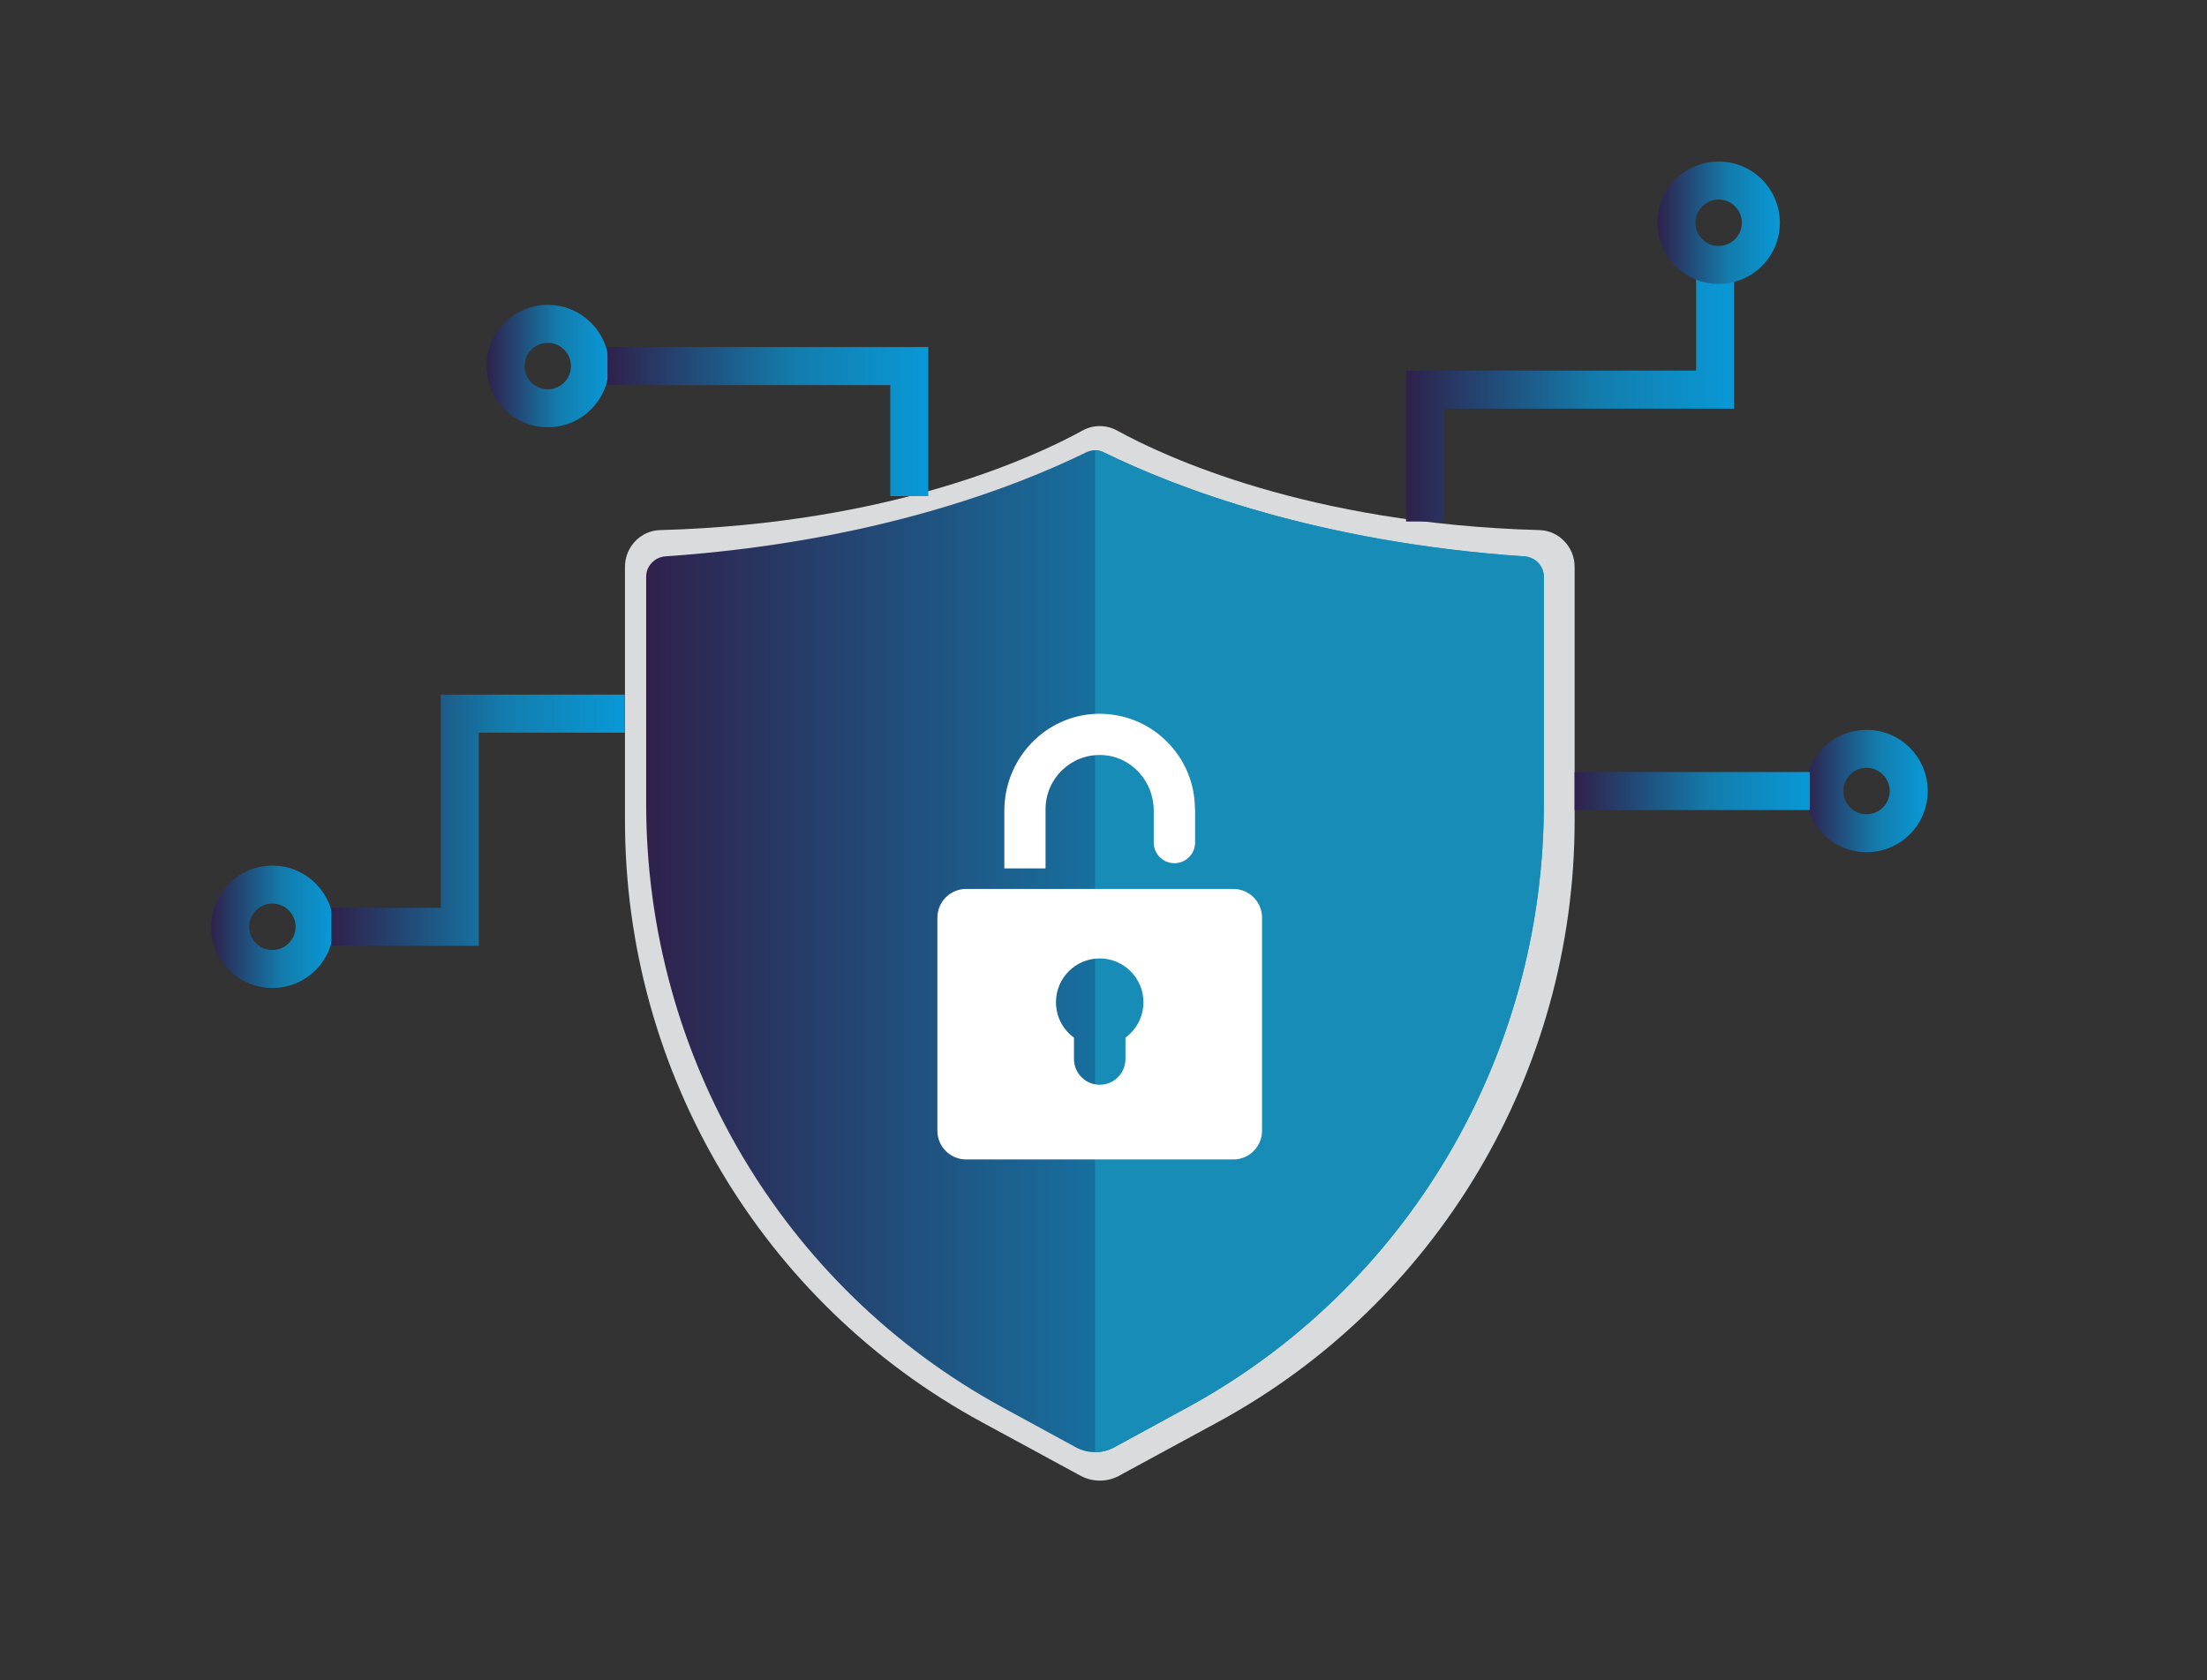 <?xml version="1.0" encoding="UTF-8"?>
<svg id="Camada_1" data-name="Camada 1" xmlns="http://www.w3.org/2000/svg" xmlns:xlink="http://www.w3.org/1999/xlink" viewBox="0 0 131.19 99.88">
  <rect x="0" y="0" width="131.19" height="99.88" fill="#333333" stroke="none"/>
  <defs>
    <style>
      .cls-1 {
        stroke: url(#Gradiente_sem_nome_18-3);
      }

      .cls-1, .cls-2, .cls-3, .cls-4, .cls-5, .cls-6, .cls-7, .cls-8 {
        fill: none;
        stroke-miterlimit: 10;
        stroke-width: 2.26px;
      }

      .cls-2 {
        stroke: url(#Gradiente_sem_nome_18-2);
      }

      .cls-3 {
        stroke: url(#Gradiente_sem_nome_18-5);
      }

      .cls-4 {
        stroke: url(#Gradiente_sem_nome_18-6);
      }

      .cls-5 {
        stroke: url(#Gradiente_sem_nome_18-4);
      }

      .cls-6 {
        stroke: url(#Gradiente_sem_nome_18-9);
      }

      .cls-7 {
        stroke: url(#Gradiente_sem_nome_18-8);
      }

      .cls-8 {
        stroke: url(#Gradiente_sem_nome_18-7);
      }

      .cls-9 {
        fill: url(#Gradiente_sem_nome_18);
      }

      .cls-10 {
        fill: #fff;
      }

      .cls-11 {
        fill: #dadbdc;
      }

      .cls-12 {
        fill: #168cb6;
      }
    </style>
    <linearGradient id="Gradiente_sem_nome_18" data-name="Gradiente sem nome 18" x1="38.41" y1="56.54" x2="91.77" y2="56.54" gradientUnits="userSpaceOnUse">
      <stop offset="0" stop-color="#2f214c"/>
      <stop offset=".58" stop-color="#137cac"/>
      <stop offset="1" stop-color="#0999d7"/>
    </linearGradient>
    <linearGradient id="Gradiente_sem_nome_18-2" data-name="Gradiente sem nome 18" x1="83.58" y1="22.85" x2="103.08" y2="22.85" xlink:href="#Gradiente_sem_nome_18"/>
    <linearGradient id="Gradiente_sem_nome_18-3" data-name="Gradiente sem nome 18" x1="98.53" y1="13.24" x2="105.8" y2="13.24" xlink:href="#Gradiente_sem_nome_18"/>
    <linearGradient id="Gradiente_sem_nome_18-4" data-name="Gradiente sem nome 18" x1="107.31" y1="47.02" x2="114.58" y2="47.02" xlink:href="#Gradiente_sem_nome_18"/>
    <linearGradient id="Gradiente_sem_nome_18-5" data-name="Gradiente sem nome 18" x1="28.93" y1="21.76" x2="36.2" y2="21.76" xlink:href="#Gradiente_sem_nome_18"/>
    <linearGradient id="Gradiente_sem_nome_18-6" data-name="Gradiente sem nome 18" x1="12.55" y1="55.09" x2="19.83" y2="55.09" xlink:href="#Gradiente_sem_nome_18"/>
    <linearGradient id="Gradiente_sem_nome_18-7" data-name="Gradiente sem nome 18" x1="93.6" y1="47.02" x2="107.58" y2="47.02" xlink:href="#Gradiente_sem_nome_18"/>
    <linearGradient id="Gradiente_sem_nome_18-8" data-name="Gradiente sem nome 18" x1="36.11" y1="25.06" x2="55.18" y2="25.06" xlink:href="#Gradiente_sem_nome_18"/>
    <linearGradient id="Gradiente_sem_nome_18-9" data-name="Gradiente sem nome 18" x1="19.7" y1="48.75" x2="37.14" y2="48.75" xlink:href="#Gradiente_sem_nome_18"/>
  </defs>
  <g>
    <path class="cls-11" d="M66.54,87.71l5.82-3.16c13.08-7.09,21.24-20.83,21.24-35.77v-15.09c0-1.17-.93-2.15-2.09-2.18-13.76-.38-22.3-4.37-25.11-5.92-.64-.35-1.42-.35-2.05,0-2.81,1.55-11.35,5.54-25.11,5.92-1.17.03-2.09,1.01-2.09,2.18v15.09c0,14.95,8.16,28.69,21.24,35.77l5.82,3.16c.73.4,1.61.4,2.34,0Z"/>
    <path class="cls-9" d="M91.77,34.28v13.49c0,15.02-8.12,28.77-21.19,35.89l-4.33,2.36c-.36.2-.76.3-1.16.3s-.8-.1-1.16-.3l-4.33-2.36c-13.07-7.12-21.19-20.86-21.19-35.89v-13.49c0-.64.51-1.16,1.14-1.21,12.3-.84,20.74-4.09,25.01-6.18.17-.08.35-.13.53-.13s.36.04.53.13c4.27,2.09,12.72,5.35,25.01,6.18.64.05,1.14.57,1.14,1.21Z"/>
    <path class="cls-12" d="M91.77,34.28v13.49c0,15.02-8.12,28.77-21.19,35.89l-4.33,2.36c-.36.2-.76.3-1.16.3V26.77c.18,0,.36.04.53.13,4.27,2.09,12.72,5.35,25.01,6.18.64.05,1.14.57,1.14,1.21Z"/>
    <path class="cls-10" d="M73.31,52.84h-15.88c-.95,0-1.71.77-1.71,1.71v12.66c0,.95.77,1.71,1.71,1.71h15.88c.95,0,1.71-.77,1.71-1.71v-12.66c0-.95-.77-1.71-1.71-1.71ZM66.9,61.68v1.27c0,.85-.69,1.53-1.53,1.53s-1.53-.69-1.53-1.53v-1.27c-.65-.47-1.07-1.24-1.07-2.11,0-1.44,1.17-2.6,2.6-2.6s2.6,1.17,2.6,2.6c0,.87-.42,1.63-1.07,2.11Z"/>
    <path class="cls-10" d="M71.04,48.09v1.99c0,.68-.55,1.23-1.23,1.23h0c-.68,0-1.23-.55-1.23-1.23v-1.91c0-1.74-1.35-3.23-3.09-3.29-1.83-.07-3.34,1.4-3.34,3.22v3.52h-2.45v-3.43c0-3.09,2.43-5.68,5.52-5.76,1.62-.04,3.1.6,4.15,1.66,1.03,1.03,1.66,2.44,1.66,4.01Z"/>
  </g>
  <polyline class="cls-2" points="84.71 31 84.71 23.16 101.95 23.16 101.95 14.71"/>
  <circle class="cls-1" cx="102.16" cy="13.24" r="2.51"/>
  <circle class="cls-5" cx="110.95" cy="47.02" r="2.51"/>
  <circle class="cls-3" cx="32.56" cy="21.76" r="2.51"/>
  <circle class="cls-4" cx="16.19" cy="55.09" r="2.51"/>
  <line class="cls-8" x1="93.6" y1="47.02" x2="107.58" y2="47.02"/>
  <polyline class="cls-7" points="54.05 29.49 54.05 21.76 36.11 21.76"/>
  <polyline class="cls-6" points="37.14 42.42 27.33 42.42 27.33 55.09 19.7 55.09"/>
</svg>